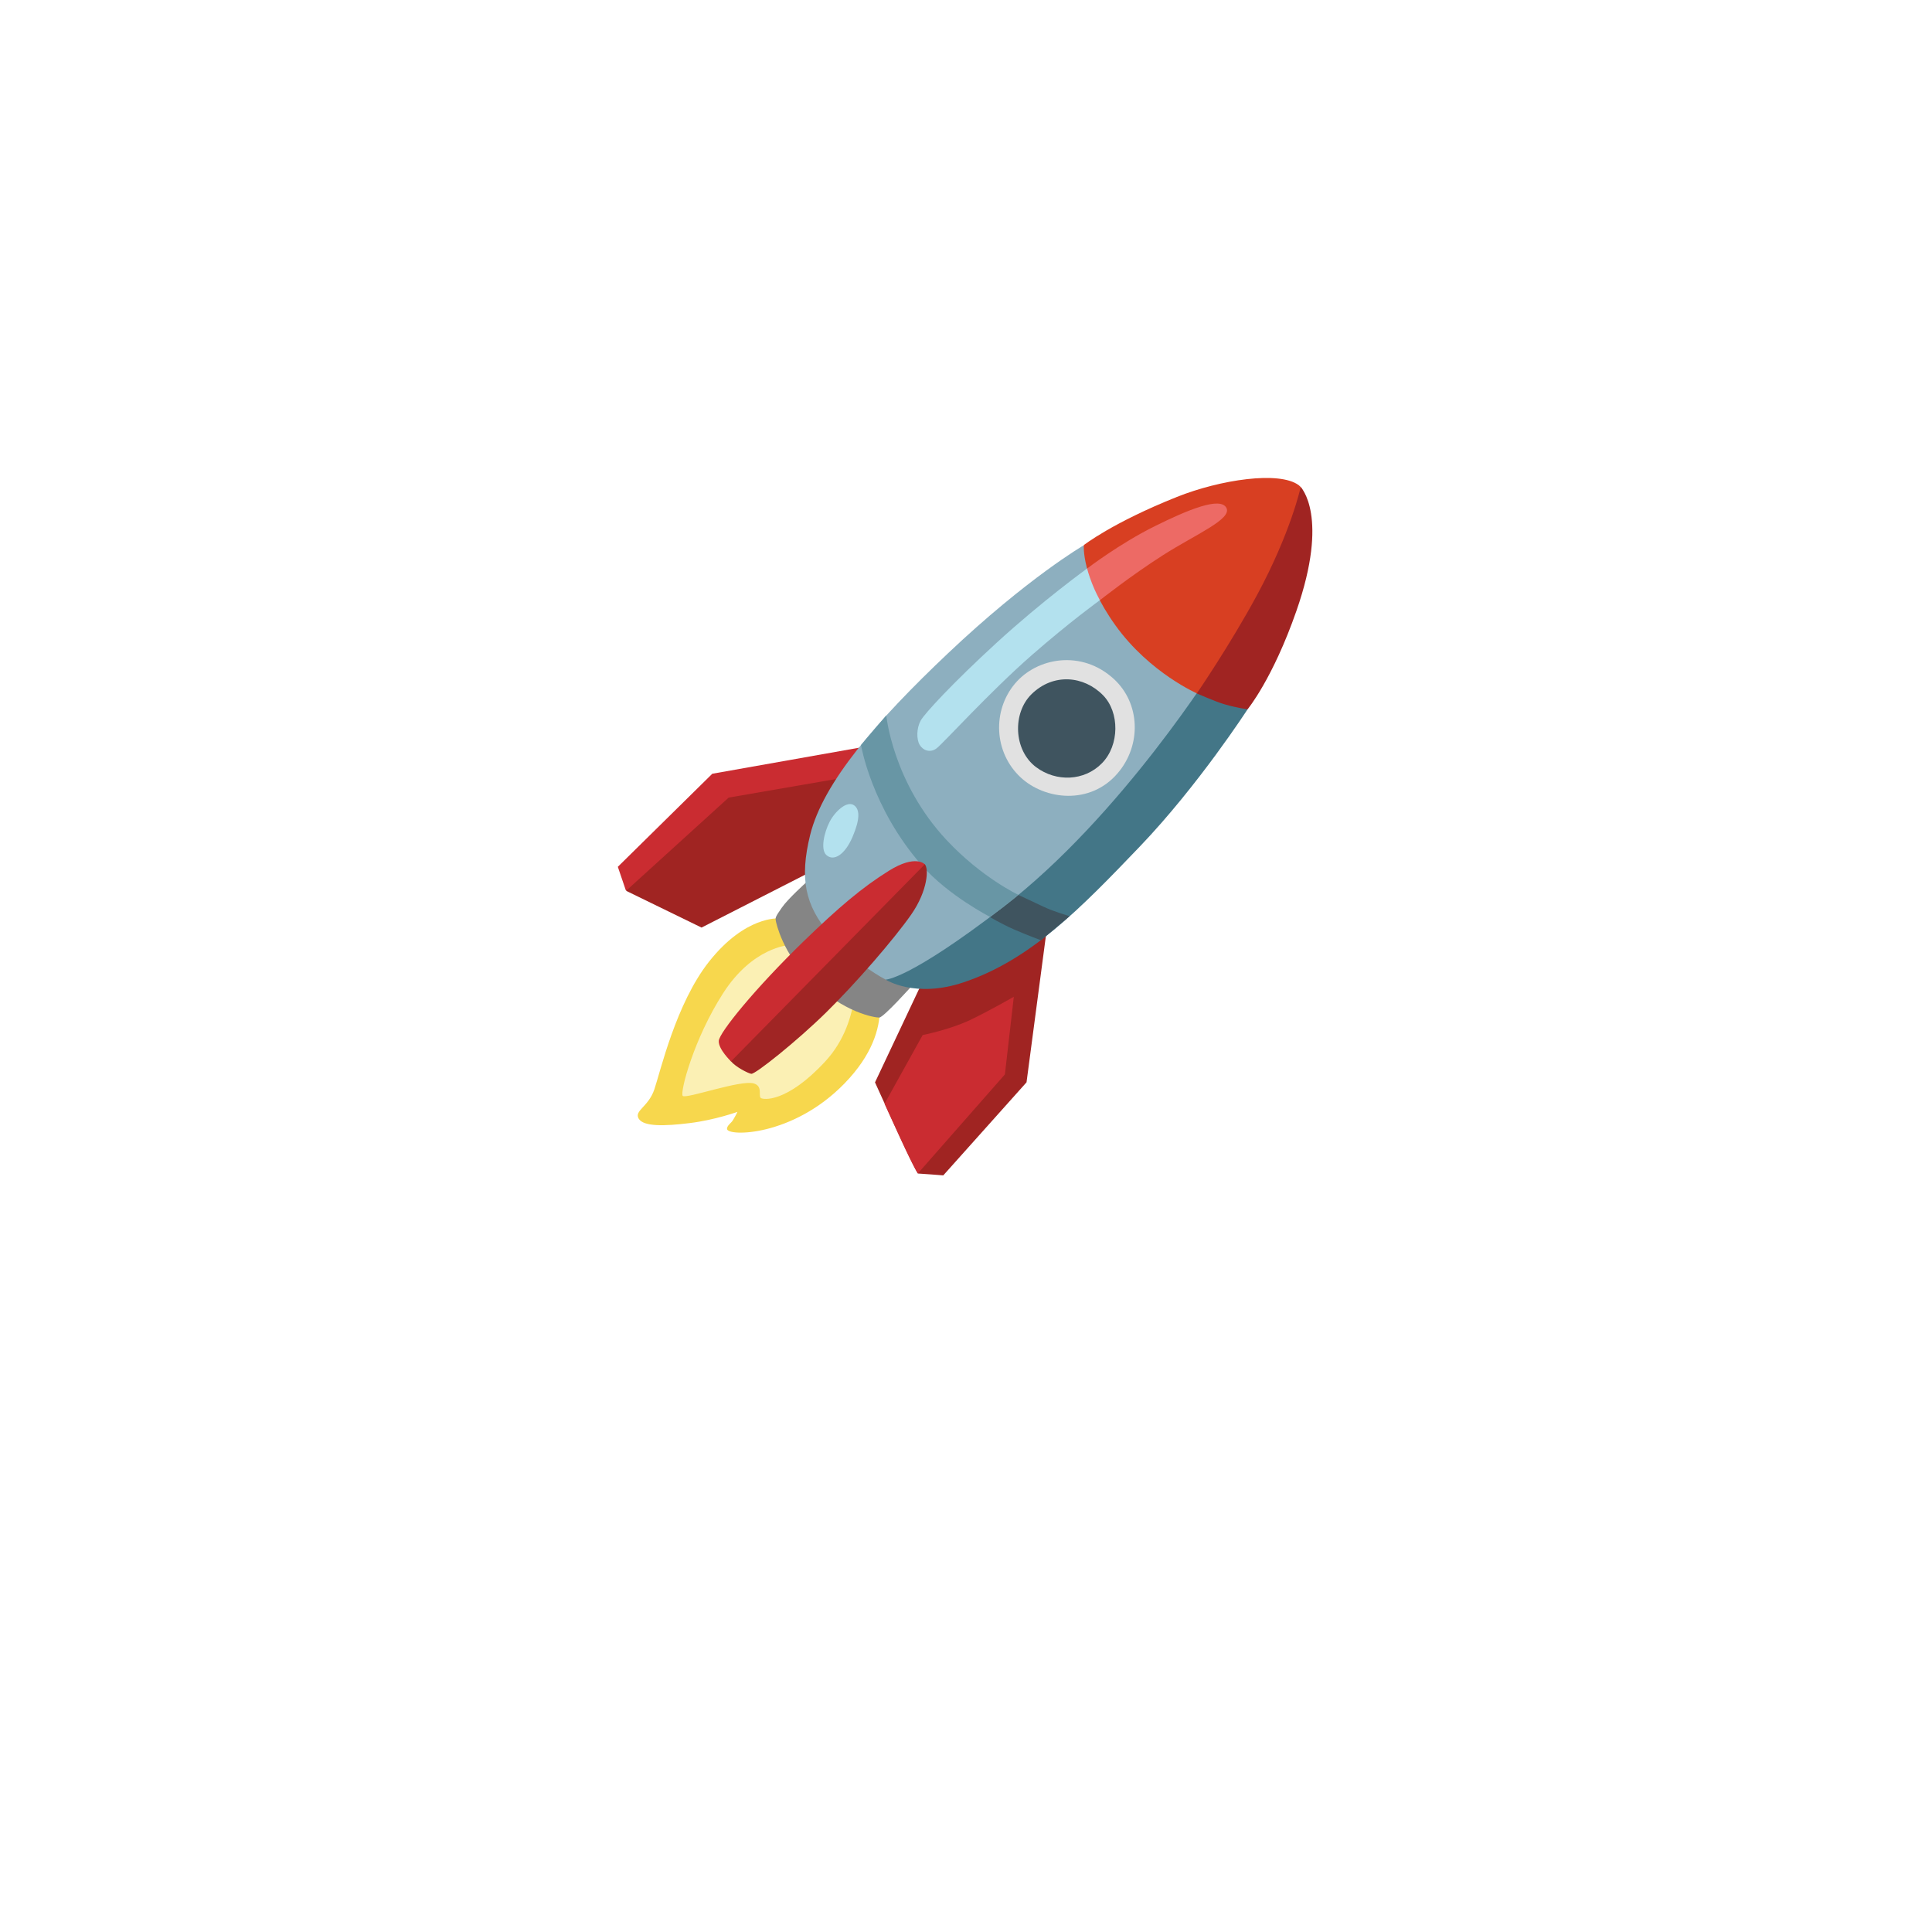 <svg width="94" height="94" viewBox="0 0 94 94" fill="none" xmlns="http://www.w3.org/2000/svg">
<g filter="url(#filter0_d_18_2653)">
<circle cx="47" cy="40" r="27" fill="white"/>
</g>
<path d="M30.06 42.174L34.656 37.646L42.48 36.259L41.707 40.354L31.129 43.605L30.446 43.31L30.06 42.174Z" fill="#CA2C31"/>
<path d="M35.452 38.807L30.462 43.341L34.133 45.13L39.704 42.287V40.945L40.843 37.874L35.452 38.807Z" fill="#A02422"/>
<path d="M47.259 46.792L44.848 47.839L42.573 52.662C42.573 52.662 44.576 57.097 44.666 57.097C44.756 57.097 45.895 57.187 45.895 57.187L49.945 52.659L50.968 44.925L47.259 46.792Z" fill="#A02422"/>
<path d="M44.891 50.361C44.891 50.361 46.232 50.089 47.188 49.633C48.145 49.177 49.326 48.497 49.326 48.497L48.893 52.274L44.66 57.092C44.66 57.092 44.494 56.886 43.791 55.356C43.231 54.136 43.037 53.7 43.037 53.7L44.891 50.361Z" fill="#CA2C31"/>
<path d="M37.882 44.686C37.882 44.686 36.267 44.551 34.498 46.787C32.884 48.828 32.127 52.153 31.835 53.008C31.543 53.863 30.842 54.037 31.076 54.428C31.309 54.819 32.319 54.797 33.565 54.642C34.811 54.487 35.879 54.096 35.879 54.096C35.879 54.096 35.826 54.231 35.646 54.524C35.581 54.628 35.356 54.777 35.373 54.932C35.413 55.3 38.568 55.309 41.088 52.715C43.811 49.917 42.489 47.622 42.489 47.622L37.882 44.686Z" fill="#F7D74D"/>
<path d="M38.368 45.988C38.368 45.988 36.627 46.081 35.188 48.316C33.748 50.553 33.078 53.143 33.216 53.317C33.351 53.492 36.034 52.521 36.678 52.715C37.12 52.85 36.892 53.297 37.01 53.416C37.108 53.514 38.273 53.68 40.157 51.638C42.044 49.596 41.597 46.727 41.597 46.727L38.368 45.988Z" fill="#FBF0B4"/>
<path d="M39.223 42.936C39.223 42.936 38.349 43.715 38.037 44.163C37.724 44.61 37.724 44.649 37.744 44.784C37.764 44.919 38.087 46.401 39.434 47.701C41.088 49.295 42.565 49.509 42.778 49.509C42.992 49.509 44.413 47.914 44.413 47.914L39.223 42.936Z" fill="#858585"/>
<path d="M43.091 47.661C43.091 47.661 44.508 48.592 46.885 47.794C50.133 46.702 52.515 44.261 55.466 41.178C58.312 38.203 60.7 34.51 60.7 34.51L59.026 28.905L43.091 47.661Z" fill="#437687"/>
<path d="M48.122 44.593L48.513 43.378L49.492 43.516C49.492 43.516 50.237 43.867 50.786 44.123C51.334 44.379 52.04 44.573 52.04 44.573L50.648 45.749C50.648 45.749 49.888 45.462 49.334 45.22C48.71 44.947 48.122 44.593 48.122 44.593Z" fill="#3F545F"/>
<path d="M52.715 26.539C52.715 26.539 50.009 28.109 46.131 31.779C42.635 35.087 40.045 38.079 39.417 40.624C38.894 42.756 39.173 44.05 40.362 45.448C41.62 46.927 43.093 47.661 43.093 47.661C43.093 47.661 44.202 47.678 48.825 44.12C54.594 39.679 59.215 32.243 59.215 32.243L52.715 26.539Z" fill="#8DAFBF"/>
<path d="M58.301 33.767C58.301 33.767 55.947 32.763 54.267 30.421C52.6 28.095 52.732 26.522 52.732 26.522C52.732 26.522 54.127 25.428 57.263 24.177C59.372 23.336 62.244 22.905 63.189 23.606C64.134 24.306 62.542 27.819 62.542 27.819L59.642 33.433L58.301 33.767Z" fill="#D83F22"/>
<path d="M48.173 44.612C48.173 44.612 46.139 43.575 44.846 42.098C42.399 39.311 41.892 36.251 41.892 36.251L43.122 34.808C43.122 34.808 43.428 38.059 46.052 40.869C47.762 42.7 49.548 43.538 49.548 43.538C49.548 43.538 49.191 43.839 48.808 44.132C48.564 44.32 48.173 44.612 48.173 44.612Z" fill="#6896A5"/>
<path d="M60.7 34.51C60.7 34.51 61.92 33.039 63.076 29.723C64.691 25.099 63.284 23.699 63.284 23.699C63.284 23.699 62.809 25.898 61.158 28.955C59.833 31.405 58.23 33.736 58.23 33.736C58.23 33.736 59.113 34.133 59.592 34.271C60.193 34.445 60.7 34.51 60.7 34.51Z" fill="#A02422"/>
<path d="M40.197 41.592C40.562 41.941 41.116 41.575 41.479 40.72C41.845 39.865 41.839 39.387 41.558 39.184C41.209 38.931 40.624 39.485 40.368 39.978C40.087 40.523 39.921 41.328 40.197 41.592Z" fill="#B3E1EE"/>
<path d="M52.892 27.662C52.892 27.662 50.752 29.2 48.468 31.293C46.373 33.214 44.983 34.715 44.792 35.064C44.59 35.438 44.587 35.967 44.744 36.237C44.902 36.507 45.251 36.648 45.568 36.411C45.886 36.172 48.15 33.669 50.195 31.88C52.065 30.244 53.508 29.206 53.508 29.206C53.508 29.206 54.093 28.171 53.998 27.934C53.902 27.695 52.892 27.662 52.892 27.662Z" fill="#B3E1EE"/>
<path d="M52.892 27.662C52.892 27.662 54.473 26.449 56.194 25.597C57.794 24.804 59.386 24.143 59.673 24.717C59.946 25.262 58.163 26.005 56.593 27.006C55.024 28.007 53.514 29.203 53.514 29.203C53.514 29.203 53.283 28.781 53.134 28.39C52.968 27.965 52.892 27.662 52.892 27.662Z" fill="#ED6A65"/>
<path d="M54.197 33.039C52.631 31.596 50.451 31.984 49.377 33.267C48.274 34.589 48.356 36.608 49.658 37.823C50.842 38.926 53.044 39.176 54.372 37.629C55.553 36.257 55.48 34.218 54.197 33.039Z" fill="#E1E1E1"/>
<path d="M50.187 33.776C49.256 34.69 49.306 36.501 50.414 37.328C51.382 38.051 52.754 38.014 53.615 37.134C54.476 36.254 54.476 34.653 53.668 33.827C52.74 32.879 51.252 32.73 50.187 33.776Z" fill="#3F545F"/>
<path d="M43.062 43.625C43.062 43.625 44.803 41.859 44.995 42.05C45.186 42.242 45.161 43.313 44.328 44.506C43.493 45.698 41.656 47.822 40.202 49.253C38.768 50.662 36.746 52.274 36.554 52.246C36.405 52.223 35.801 51.922 35.559 51.63C35.322 51.34 36.028 49.97 36.312 49.518C36.599 49.065 43.062 43.625 43.062 43.625Z" fill="#A02524"/>
<path d="M34.971 50.645C34.948 51.05 35.567 51.641 35.567 51.641L44.995 42.053C44.995 42.053 44.553 41.555 43.254 42.363C41.943 43.178 40.796 44.157 39.102 45.797C36.743 48.086 34.993 50.24 34.971 50.645Z" fill="#CA2C31"/>
<path d="M34.361 32.392C34.048 32.704 34.034 33.205 34.383 33.492C34.693 33.748 35.196 33.582 35.384 33.351C35.573 33.12 35.55 32.62 35.3 32.372C35.05 32.122 34.552 32.204 34.361 32.392Z" fill="white"/>
<path opacity="0.5" d="M40.537 32.026C40.301 32.288 40.377 32.676 40.596 32.82C40.815 32.963 41.144 32.949 41.305 32.752C41.448 32.575 41.465 32.221 41.246 32.001C41.054 31.813 40.689 31.858 40.537 32.026Z" fill="white"/>
<path d="M44.623 25.344C44.623 25.344 44.967 24.365 45.169 24.354C45.374 24.343 45.67 25.333 45.67 25.333C45.67 25.333 46.685 25.344 46.752 25.493C46.84 25.684 46.103 26.326 46.103 26.326C46.103 26.326 46.342 27.282 46.229 27.397C46.103 27.524 45.228 27.02 45.228 27.02C45.228 27.02 44.328 27.648 44.134 27.476C43.965 27.327 44.317 26.314 44.317 26.314C44.317 26.314 43.473 25.698 43.518 25.527C43.583 25.285 44.623 25.344 44.623 25.344Z" fill="white"/>
<path d="M56.284 48.812C56.624 49 57.052 48.893 57.209 48.53C57.353 48.207 57.088 47.822 56.849 47.718C56.61 47.614 56.191 47.751 56.039 48.024C55.89 48.294 56.079 48.699 56.284 48.812Z" fill="white"/>
<path d="M61.116 40.517C60.922 40.217 60.503 40.118 60.23 40.36C59.966 40.596 60.03 40.968 60.179 41.156C60.328 41.344 60.728 41.415 60.97 41.26C61.212 41.105 61.234 40.697 61.116 40.517Z" fill="white"/>
<defs>
<filter id="filter0_d_18_2653" x="0" y="0" width="94" height="94" filterUnits="userSpaceOnUse" color-interpolation-filters="sRGB">
<feFlood flood-opacity="0" result="BackgroundImageFix"/>
<feColorMatrix in="SourceAlpha" type="matrix" values="0 0 0 0 0 0 0 0 0 0 0 0 0 0 0 0 0 0 127 0" result="hardAlpha"/>
<feOffset dy="7"/>
<feGaussianBlur stdDeviation="10"/>
<feComposite in2="hardAlpha" operator="out"/>
<feColorMatrix type="matrix" values="0 0 0 0 0 0 0 0 0 0 0 0 0 0 0 0 0 0 0.15 0"/>
<feBlend mode="normal" in2="BackgroundImageFix" result="effect1_dropShadow_18_2653"/>
<feBlend mode="normal" in="SourceGraphic" in2="effect1_dropShadow_18_2653" result="shape"/>
</filter>
</defs>
</svg>
